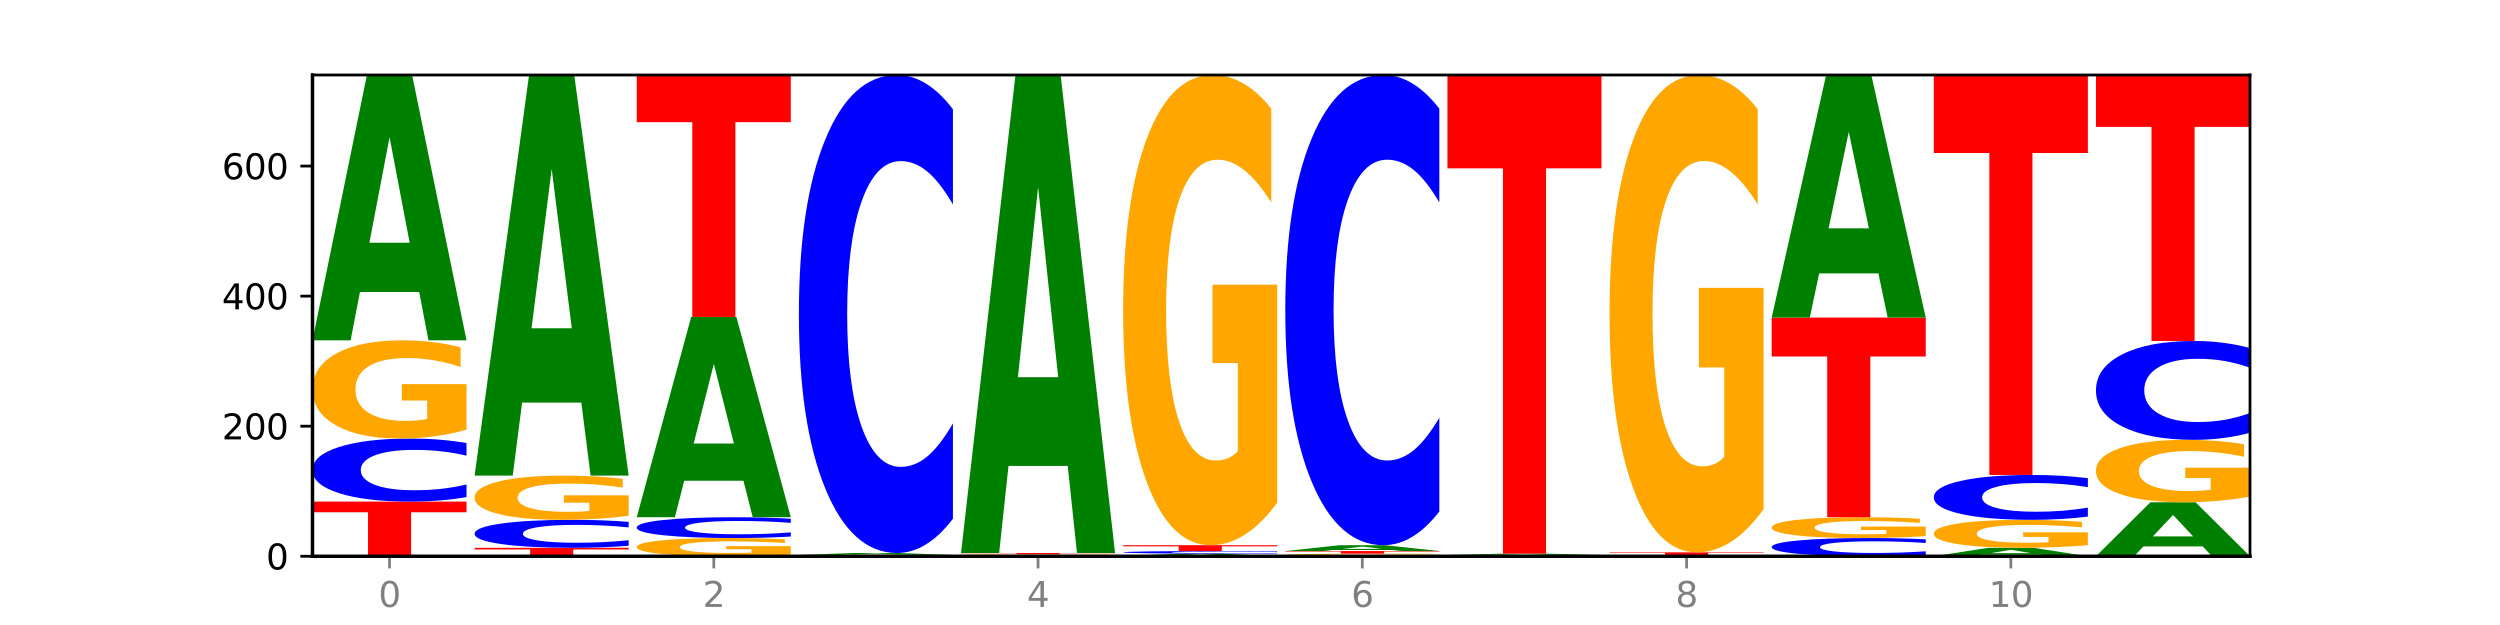 <?xml version="1.0" encoding="utf-8" standalone="no"?>
<!DOCTYPE svg PUBLIC "-//W3C//DTD SVG 1.1//EN"
  "http://www.w3.org/Graphics/SVG/1.1/DTD/svg11.dtd">
<svg xmlns:xlink="http://www.w3.org/1999/xlink" width="720pt" height="180pt" viewBox="0 0 720 180" xmlns="http://www.w3.org/2000/svg" version="1.1">
 <defs>
  <style type="text/css">*{stroke-linejoin: round; stroke-linecap: butt}</style>
 </defs>
 <g id="figure_1">
  <g id="patch_1">
   <path d="M 0 180 
L 720 180 
L 720 0 
L 0 0 
z
" style="fill: #ffffff"/>
  </g>
  <g id="axes_1">
   <g id="patch_2">
    <path d="M 90 160.2 
L 648 160.2 
L 648 21.6 
L 90 21.6 
z
" style="fill: #ffffff"/>
   </g>
   <g id="line2d_1">
    <path d="M 90 160.2 
L 648 160.2 
" clip-path="url(#p0fbd7e7c8d)" style="fill: none; stroke: #000000; stroke-width: 0.5; stroke-linecap: square"/>
   </g>
   <g id="patch_3">
    <path d="M 90 144.467 
L 134.36 144.467 
L 134.36 147.535 
L 118.401 147.535 
L 118.401 160.2 
L 105.99 160.2 
L 105.99 147.535 
L 90 147.535 
L 90 144.467 
z
" clip-path="url(#p0fbd7e7c8d)" style="fill: #ff0000"/>
   </g>
   <g id="patch_4">
    <path d="M 134.36 143.165 
Q 130.649 143.81 126.637 144.137 
Q 122.624 144.467 118.254 144.467 
Q 105.222 144.467 97.611 142.02 
Q 90 139.573 90 135.389 
Q 90 131.189 97.611 128.746 
Q 105.222 126.299 118.254 126.299 
Q 122.624 126.299 126.637 126.629 
Q 130.649 126.956 134.36 127.601 
L 134.36 131.223 
Q 130.616 130.367 126.983 129.97 
Q 123.351 129.572 119.339 129.572 
Q 112.141 129.572 108.017 131.122 
Q 103.904 132.668 103.904 135.389 
Q 103.904 138.098 108.017 139.648 
Q 112.141 141.194 119.339 141.194 
Q 123.351 141.194 126.983 140.797 
Q 130.616 140.395 134.36 139.539 
L 134.36 143.165 
z
" clip-path="url(#p0fbd7e7c8d)" style="fill: #0000ff"/>
   </g>
   <g id="patch_5">
    <path d="M 134.36 123.74 
Q 129.886 125.02 125.074 125.662 
Q 120.263 126.299 115.133 126.299 
Q 103.541 126.299 96.77 122.49 
Q 90 118.681 90 112.167 
Q 90 105.577 96.89 101.797 
Q 103.789 98.017 115.789 98.017 
Q 120.412 98.017 124.647 98.531 
Q 128.892 99.04 132.65 100.045 
L 132.65 105.682 
Q 128.773 104.391 124.935 103.754 
Q 121.098 103.112 117.24 103.112 
Q 110.102 103.112 106.235 105.46 
Q 102.367 107.803 102.367 112.167 
Q 102.367 116.49 106.096 118.85 
Q 109.824 121.205 116.684 121.205 
Q 118.553 121.205 120.153 121.07 
Q 121.754 120.93 123.026 120.638 
L 123.026 115.345 
L 115.719 115.345 
L 115.719 110.631 
L 134.36 110.631 
L 134.36 123.74 
z
" clip-path="url(#p0fbd7e7c8d)" style="fill: #ffa600"/>
   </g>
   <g id="patch_6">
    <path d="M 120.728 84.096 
L 103.668 84.096 
L 100.974 98.017 
L 90 98.017 
L 105.672 21.6 
L 118.687 21.6 
L 134.36 98.017 
L 123.395 98.017 
L 120.728 84.096 
z
M 106.389 69.914 
L 117.98 69.914 
L 112.194 39.517 
L 106.389 69.914 
z
" clip-path="url(#p0fbd7e7c8d)" style="fill: #008000"/>
   </g>
   <g id="patch_7">
    <path d="M 136.695 157.765 
L 181.054 157.765 
L 181.054 158.24 
L 165.095 158.24 
L 165.095 160.2 
L 152.685 160.2 
L 152.685 158.24 
L 136.695 158.24 
L 136.695 157.765 
z
" clip-path="url(#p0fbd7e7c8d)" style="fill: #ff0000"/>
   </g>
   <g id="patch_8">
    <path d="M 181.054 157.188 
Q 177.344 157.474 173.331 157.619 
Q 169.319 157.765 164.949 157.765 
Q 151.917 157.765 144.306 156.68 
Q 136.695 155.596 136.695 153.741 
Q 136.695 151.879 144.306 150.796 
Q 151.917 149.711 164.949 149.711 
Q 169.319 149.711 173.331 149.858 
Q 177.344 150.002 181.054 150.289 
L 181.054 151.894 
Q 177.31 151.515 173.678 151.338 
Q 170.045 151.162 166.033 151.162 
Q 158.835 151.162 154.711 151.849 
Q 150.598 152.535 150.598 153.741 
Q 150.598 154.942 154.711 155.629 
Q 158.835 156.314 166.033 156.314 
Q 170.045 156.314 173.678 156.138 
Q 177.31 155.96 181.054 155.581 
L 181.054 157.188 
z
" clip-path="url(#p0fbd7e7c8d)" style="fill: #0000ff"/>
   </g>
   <g id="patch_9">
    <path d="M 181.054 148.559 
Q 176.581 149.135 171.769 149.425 
Q 166.957 149.711 161.827 149.711 
Q 150.235 149.711 143.465 147.996 
Q 136.695 146.281 136.695 143.347 
Q 136.695 140.38 143.584 138.677 
Q 150.484 136.975 162.483 136.975 
Q 167.106 136.975 171.341 137.207 
Q 175.586 137.436 179.344 137.888 
L 179.344 140.427 
Q 175.467 139.845 171.63 139.559 
Q 167.792 139.269 163.935 139.269 
Q 156.797 139.269 152.929 140.327 
Q 149.062 141.382 149.062 143.347 
Q 149.062 145.294 152.79 146.357 
Q 156.518 147.417 163.378 147.417 
Q 165.247 147.417 166.848 147.357 
Q 168.448 147.294 169.721 147.162 
L 169.721 144.778 
L 162.414 144.778 
L 162.414 142.655 
L 181.054 142.655 
L 181.054 148.559 
z
" clip-path="url(#p0fbd7e7c8d)" style="fill: #ffa600"/>
   </g>
   <g id="patch_10">
    <path d="M 167.423 115.957 
L 150.363 115.957 
L 147.669 136.975 
L 136.695 136.975 
L 152.367 21.6 
L 165.382 21.6 
L 181.054 136.975 
L 170.089 136.975 
L 167.423 115.957 
z
M 153.083 94.544 
L 164.675 94.544 
L 158.888 48.651 
L 153.083 94.544 
z
" clip-path="url(#p0fbd7e7c8d)" style="fill: #008000"/>
   </g>
   <g id="patch_11">
    <path d="M 227.749 159.726 
Q 223.275 159.963 218.463 160.082 
Q 213.652 160.2 208.522 160.2 
Q 196.93 160.2 190.159 159.494 
Q 183.389 158.787 183.389 157.579 
Q 183.389 156.357 190.279 155.657 
Q 197.178 154.956 209.178 154.956 
Q 213.801 154.956 218.036 155.051 
Q 222.281 155.145 226.039 155.332 
L 226.039 156.377 
Q 222.162 156.138 218.324 156.019 
Q 214.487 155.9 210.629 155.9 
Q 203.491 155.9 199.624 156.336 
Q 195.757 156.77 195.757 157.579 
Q 195.757 158.381 199.485 158.819 
Q 203.213 159.255 210.073 159.255 
Q 211.942 159.255 213.542 159.23 
Q 215.143 159.204 216.415 159.15 
L 216.415 158.169 
L 209.108 158.169 
L 209.108 157.295 
L 227.749 157.295 
L 227.749 159.726 
z
" clip-path="url(#p0fbd7e7c8d)" style="fill: #ffa600"/>
   </g>
   <g id="patch_12">
    <path d="M 227.749 154.526 
Q 224.038 154.739 220.026 154.847 
Q 216.014 154.956 211.644 154.956 
Q 198.612 154.956 191 154.148 
Q 183.389 153.341 183.389 151.961 
Q 183.389 150.575 191 149.769 
Q 198.612 148.962 211.644 148.962 
Q 216.014 148.962 220.026 149.071 
Q 224.038 149.179 227.749 149.392 
L 227.749 150.587 
Q 224.005 150.304 220.372 150.173 
Q 216.74 150.042 212.728 150.042 
Q 205.53 150.042 201.406 150.553 
Q 197.293 151.063 197.293 151.961 
Q 197.293 152.855 201.406 153.366 
Q 205.53 153.876 212.728 153.876 
Q 216.74 153.876 220.372 153.745 
Q 224.005 153.612 227.749 153.33 
L 227.749 154.526 
z
" clip-path="url(#p0fbd7e7c8d)" style="fill: #0000ff"/>
   </g>
   <g id="patch_13">
    <path d="M 214.117 138.453 
L 197.057 138.453 
L 194.363 148.962 
L 183.389 148.962 
L 199.062 91.275 
L 212.077 91.275 
L 227.749 148.962 
L 216.784 148.962 
L 214.117 138.453 
z
M 199.778 127.747 
L 211.369 127.747 
L 205.583 104.8 
L 199.778 127.747 
z
" clip-path="url(#p0fbd7e7c8d)" style="fill: #008000"/>
   </g>
   <g id="patch_14">
    <path d="M 183.389 21.6 
L 227.749 21.6 
L 227.749 35.188 
L 211.79 35.188 
L 211.79 91.275 
L 199.379 91.275 
L 199.379 35.188 
L 183.389 35.188 
L 183.389 21.6 
z
" clip-path="url(#p0fbd7e7c8d)" style="fill: #ff0000"/>
   </g>
   <g id="patch_15">
    <path d="M 230.084 159.825 
L 274.444 159.825 
L 274.444 159.898 
L 258.484 159.898 
L 258.484 160.2 
L 246.074 160.2 
L 246.074 159.898 
L 230.084 159.898 
L 230.084 159.825 
z
" clip-path="url(#p0fbd7e7c8d)" style="fill: #ff0000"/>
   </g>
   <g id="patch_16">
    <path d="M 260.812 159.723 
L 243.752 159.723 
L 241.058 159.825 
L 230.084 159.825 
L 245.756 159.264 
L 258.771 159.264 
L 274.444 159.825 
L 263.478 159.825 
L 260.812 159.723 
z
M 246.473 159.619 
L 258.064 159.619 
L 252.277 159.395 
L 246.473 159.619 
z
" clip-path="url(#p0fbd7e7c8d)" style="fill: #008000"/>
   </g>
   <g id="patch_17">
    <path d="M 274.444 149.396 
Q 270.733 154.287 266.721 156.761 
Q 262.708 159.264 258.338 159.264 
Q 245.306 159.264 237.695 140.723 
Q 230.084 122.182 230.084 90.474 
Q 230.084 58.653 237.695 40.141 
Q 245.306 21.6 258.338 21.6 
Q 262.708 21.6 266.721 24.102 
Q 270.733 26.576 274.444 31.468 
L 274.444 58.909 
Q 270.699 52.426 267.067 49.411 
Q 263.435 46.397 259.422 46.397 
Q 252.224 46.397 248.1 58.142 
Q 243.987 69.858 243.987 90.474 
Q 243.987 111.006 248.1 122.75 
Q 252.224 134.466 259.422 134.466 
Q 263.435 134.466 267.067 131.452 
Q 270.699 128.409 274.444 121.926 
L 274.444 149.396 
z
" clip-path="url(#p0fbd7e7c8d)" style="fill: #0000ff"/>
   </g>
   <g id="patch_18">
    <path d="M 321.138 160.187 
Q 317.427 160.193 313.415 160.197 
Q 309.403 160.2 305.033 160.2 
Q 292.001 160.2 284.389 160.175 
Q 276.778 160.15 276.778 160.106 
Q 276.778 160.063 284.389 160.038 
Q 292.001 160.013 305.033 160.013 
Q 309.403 160.013 313.415 160.016 
Q 317.427 160.019 321.138 160.026 
L 321.138 160.063 
Q 317.394 160.055 313.762 160.051 
Q 310.129 160.046 306.117 160.046 
Q 298.919 160.046 294.795 160.062 
Q 290.682 160.078 290.682 160.106 
Q 290.682 160.134 294.795 160.15 
Q 298.919 160.166 306.117 160.166 
Q 310.129 160.166 313.762 160.162 
Q 317.394 160.158 321.138 160.149 
L 321.138 160.187 
z
" clip-path="url(#p0fbd7e7c8d)" style="fill: #0000ff"/>
   </g>
   <g id="patch_19">
    <path d="M 321.138 159.979 
Q 316.664 159.996 311.853 160.004 
Q 307.041 160.013 301.911 160.013 
Q 290.319 160.013 283.549 159.962 
Q 276.778 159.912 276.778 159.826 
Q 276.778 159.738 283.668 159.688 
Q 290.567 159.638 302.567 159.638 
Q 307.19 159.638 311.425 159.645 
Q 315.67 159.652 319.428 159.665 
L 319.428 159.74 
Q 315.551 159.723 311.713 159.714 
Q 307.876 159.706 304.018 159.706 
Q 296.88 159.706 293.013 159.737 
Q 289.146 159.768 289.146 159.826 
Q 289.146 159.883 292.874 159.914 
Q 296.602 159.945 303.462 159.945 
Q 305.331 159.945 306.931 159.943 
Q 308.532 159.942 309.805 159.938 
L 309.805 159.868 
L 302.497 159.868 
L 302.497 159.805 
L 321.138 159.805 
L 321.138 159.979 
z
" clip-path="url(#p0fbd7e7c8d)" style="fill: #ffa600"/>
   </g>
   <g id="patch_20">
    <path d="M 276.778 159.264 
L 321.138 159.264 
L 321.138 159.337 
L 305.179 159.337 
L 305.179 159.638 
L 292.768 159.638 
L 292.768 159.337 
L 276.778 159.337 
L 276.778 159.264 
z
" clip-path="url(#p0fbd7e7c8d)" style="fill: #ff0000"/>
   </g>
   <g id="patch_21">
    <path d="M 307.506 134.186 
L 290.446 134.186 
L 287.753 159.264 
L 276.778 159.264 
L 292.451 21.6 
L 305.466 21.6 
L 321.138 159.264 
L 310.173 159.264 
L 307.506 134.186 
z
M 293.167 108.635 
L 304.758 108.635 
L 298.972 53.877 
L 293.167 108.635 
z
" clip-path="url(#p0fbd7e7c8d)" style="fill: #008000"/>
   </g>
   <g id="patch_22">
    <path d="M 354.201 160.064 
L 337.141 160.064 
L 334.447 160.2 
L 323.473 160.2 
L 339.145 159.451 
L 352.16 159.451 
L 367.833 160.2 
L 356.867 160.2 
L 354.201 160.064 
z
M 339.862 159.924 
L 351.453 159.924 
L 345.666 159.626 
L 339.862 159.924 
z
" clip-path="url(#p0fbd7e7c8d)" style="fill: #008000"/>
   </g>
   <g id="patch_23">
    <path d="M 367.833 159.397 
Q 364.122 159.424 360.11 159.437 
Q 356.097 159.451 351.727 159.451 
Q 338.695 159.451 331.084 159.35 
Q 323.473 159.249 323.473 159.076 
Q 323.473 158.903 331.084 158.803 
Q 338.695 158.702 351.727 158.702 
Q 356.097 158.702 360.11 158.715 
Q 364.122 158.729 367.833 158.755 
L 367.833 158.905 
Q 364.088 158.869 360.456 158.853 
Q 356.824 158.837 352.811 158.837 
Q 345.614 158.837 341.489 158.9 
Q 337.376 158.964 337.376 159.076 
Q 337.376 159.188 341.489 159.252 
Q 345.614 159.316 352.811 159.316 
Q 356.824 159.316 360.456 159.299 
Q 364.088 159.283 367.833 159.248 
L 367.833 159.397 
z
" clip-path="url(#p0fbd7e7c8d)" style="fill: #0000ff"/>
   </g>
   <g id="patch_24">
    <path d="M 323.473 157.016 
L 367.833 157.016 
L 367.833 157.345 
L 351.873 157.345 
L 351.873 158.702 
L 339.463 158.702 
L 339.463 157.345 
L 323.473 157.345 
L 323.473 157.016 
z
" clip-path="url(#p0fbd7e7c8d)" style="fill: #ff0000"/>
   </g>
   <g id="patch_25">
    <path d="M 367.833 144.764 
Q 363.359 150.89 358.547 153.967 
Q 353.735 157.016 348.605 157.016 
Q 337.013 157.016 330.243 138.778 
Q 323.473 120.54 323.473 89.35 
Q 323.473 57.797 330.362 39.698 
Q 337.262 21.6 349.262 21.6 
Q 353.884 21.6 358.12 24.062 
Q 362.365 26.495 366.123 31.307 
L 366.123 58.3 
Q 362.245 52.118 358.408 49.069 
Q 354.57 45.992 350.713 45.992 
Q 343.575 45.992 339.708 57.237 
Q 335.84 68.454 335.84 89.35 
Q 335.84 110.05 339.568 121.351 
Q 343.297 132.624 350.156 132.624 
Q 352.025 132.624 353.626 131.98 
Q 355.227 131.309 356.499 129.91 
L 356.499 104.567 
L 349.192 104.567 
L 349.192 81.993 
L 367.833 81.993 
L 367.833 144.764 
z
" clip-path="url(#p0fbd7e7c8d)" style="fill: #ffa600"/>
   </g>
   <g id="patch_26">
    <path d="M 414.527 160.132 
Q 410.053 160.166 405.242 160.183 
Q 400.43 160.2 395.3 160.2 
Q 383.708 160.2 376.938 160.099 
Q 370.167 159.998 370.167 159.826 
Q 370.167 159.651 377.057 159.551 
Q 383.956 159.451 395.956 159.451 
Q 400.579 159.451 404.814 159.464 
Q 409.059 159.478 412.817 159.505 
L 412.817 159.654 
Q 408.94 159.62 405.102 159.603 
Q 401.265 159.586 397.408 159.586 
Q 390.269 159.586 386.402 159.648 
Q 382.535 159.71 382.535 159.826 
Q 382.535 159.94 386.263 160.003 
Q 389.991 160.065 396.851 160.065 
Q 398.72 160.065 400.321 160.061 
Q 401.921 160.058 403.194 160.05 
L 403.194 159.91 
L 395.887 159.91 
L 395.887 159.785 
L 414.527 159.785 
L 414.527 160.132 
z
" clip-path="url(#p0fbd7e7c8d)" style="fill: #ffa600"/>
   </g>
   <g id="patch_27">
    <path d="M 370.167 158.702 
L 414.527 158.702 
L 414.527 158.848 
L 398.568 158.848 
L 398.568 159.451 
L 386.158 159.451 
L 386.158 158.848 
L 370.167 158.848 
L 370.167 158.702 
z
" clip-path="url(#p0fbd7e7c8d)" style="fill: #ff0000"/>
   </g>
   <g id="patch_28">
    <path d="M 400.895 158.395 
L 383.835 158.395 
L 381.142 158.702 
L 370.167 158.702 
L 385.84 157.016 
L 398.855 157.016 
L 414.527 158.702 
L 403.562 158.702 
L 400.895 158.395 
z
M 386.556 158.082 
L 398.147 158.082 
L 392.361 157.411 
L 386.556 158.082 
z
" clip-path="url(#p0fbd7e7c8d)" style="fill: #008000"/>
   </g>
   <g id="patch_29">
    <path d="M 414.527 147.309 
Q 410.817 152.121 406.804 154.554 
Q 402.792 157.016 398.422 157.016 
Q 385.39 157.016 377.779 138.778 
Q 370.167 120.54 370.167 89.35 
Q 370.167 58.048 377.779 39.838 
Q 385.39 21.6 398.422 21.6 
Q 402.792 21.6 406.804 24.062 
Q 410.817 26.495 414.527 31.307 
L 414.527 58.3 
Q 410.783 51.922 407.151 48.957 
Q 403.518 45.992 399.506 45.992 
Q 392.308 45.992 388.184 57.545 
Q 384.071 69.07 384.071 89.35 
Q 384.071 109.546 388.184 121.099 
Q 392.308 132.624 399.506 132.624 
Q 403.518 132.624 407.151 129.659 
Q 410.783 126.666 414.527 120.288 
L 414.527 147.309 
z
" clip-path="url(#p0fbd7e7c8d)" style="fill: #0000ff"/>
   </g>
   <g id="patch_30">
    <path d="M 461.222 160.187 
Q 457.511 160.193 453.499 160.197 
Q 449.486 160.2 445.116 160.2 
Q 432.084 160.2 424.473 160.175 
Q 416.862 160.15 416.862 160.106 
Q 416.862 160.063 424.473 160.038 
Q 432.084 160.013 445.116 160.013 
Q 449.486 160.013 453.499 160.016 
Q 457.511 160.019 461.222 160.026 
L 461.222 160.063 
Q 457.478 160.055 453.845 160.051 
Q 450.213 160.046 446.2 160.046 
Q 439.003 160.046 434.879 160.062 
Q 430.766 160.078 430.766 160.106 
Q 430.766 160.134 434.879 160.15 
Q 439.003 160.166 446.2 160.166 
Q 450.213 160.166 453.845 160.162 
Q 457.478 160.158 461.222 160.149 
L 461.222 160.187 
z
" clip-path="url(#p0fbd7e7c8d)" style="fill: #0000ff"/>
   </g>
   <g id="patch_31">
    <path d="M 461.222 159.996 
Q 456.748 160.004 451.936 160.008 
Q 447.124 160.013 441.995 160.013 
Q 430.403 160.013 423.632 159.987 
Q 416.862 159.962 416.862 159.919 
Q 416.862 159.875 423.752 159.85 
Q 430.651 159.825 442.651 159.825 
Q 447.274 159.825 451.509 159.829 
Q 455.754 159.832 459.512 159.839 
L 459.512 159.876 
Q 455.635 159.868 451.797 159.863 
Q 447.96 159.859 444.102 159.859 
Q 436.964 159.859 433.097 159.875 
Q 429.229 159.89 429.229 159.919 
Q 429.229 159.948 432.958 159.963 
Q 436.686 159.979 443.545 159.979 
Q 445.414 159.979 447.015 159.978 
Q 448.616 159.977 449.888 159.975 
L 449.888 159.94 
L 442.581 159.94 
L 442.581 159.909 
L 461.222 159.909 
L 461.222 159.996 
z
" clip-path="url(#p0fbd7e7c8d)" style="fill: #ffa600"/>
   </g>
   <g id="patch_32">
    <path d="M 447.59 159.757 
L 430.53 159.757 
L 427.836 159.825 
L 416.862 159.825 
L 432.534 159.451 
L 445.549 159.451 
L 461.222 159.825 
L 450.257 159.825 
L 447.59 159.757 
z
M 433.251 159.688 
L 444.842 159.688 
L 439.055 159.539 
L 433.251 159.688 
z
" clip-path="url(#p0fbd7e7c8d)" style="fill: #008000"/>
   </g>
   <g id="patch_33">
    <path d="M 416.862 21.6 
L 461.222 21.6 
L 461.222 48.485 
L 445.263 48.485 
L 445.263 159.451 
L 432.852 159.451 
L 432.852 48.485 
L 416.862 48.485 
L 416.862 21.6 
z
" clip-path="url(#p0fbd7e7c8d)" style="fill: #ff0000"/>
   </g>
   <g id="patch_34">
    <path d="M 494.285 160.132 
L 477.225 160.132 
L 474.531 160.2 
L 463.556 160.2 
L 479.229 159.825 
L 492.244 159.825 
L 507.916 160.2 
L 496.951 160.2 
L 494.285 160.132 
z
M 479.945 160.062 
L 491.536 160.062 
L 485.75 159.913 
L 479.945 160.062 
z
" clip-path="url(#p0fbd7e7c8d)" style="fill: #008000"/>
   </g>
   <g id="patch_35">
    <path d="M 463.556 159.076 
L 507.916 159.076 
L 507.916 159.222 
L 491.957 159.222 
L 491.957 159.825 
L 479.547 159.825 
L 479.547 159.222 
L 463.556 159.222 
L 463.556 159.076 
z
" clip-path="url(#p0fbd7e7c8d)" style="fill: #ff0000"/>
   </g>
   <g id="patch_36">
    <path d="M 507.916 146.638 
Q 503.443 152.857 498.631 155.981 
Q 493.819 159.076 488.689 159.076 
Q 477.097 159.076 470.327 140.561 
Q 463.556 122.045 463.556 90.381 
Q 463.556 58.347 470.446 39.974 
Q 477.346 21.6 489.345 21.6 
Q 493.968 21.6 498.203 24.099 
Q 502.448 26.57 506.206 31.454 
L 506.206 58.859 
Q 502.329 52.583 498.492 49.487 
Q 494.654 46.363 490.797 46.363 
Q 483.659 46.363 479.791 57.779 
Q 475.924 69.167 475.924 90.381 
Q 475.924 111.395 479.652 122.868 
Q 483.38 134.313 490.24 134.313 
Q 492.109 134.313 493.71 133.66 
Q 495.31 132.978 496.583 131.558 
L 496.583 105.829 
L 489.276 105.829 
L 489.276 82.912 
L 507.916 82.912 
L 507.916 146.638 
z
" clip-path="url(#p0fbd7e7c8d)" style="fill: #ffa600"/>
   </g>
   <g id="patch_37">
    <path d="M 554.611 159.824 
Q 550.9 160.01 546.888 160.105 
Q 542.875 160.2 538.505 160.2 
Q 525.474 160.2 517.862 159.494 
Q 510.251 158.787 510.251 157.579 
Q 510.251 156.367 517.862 155.662 
Q 525.474 154.956 538.505 154.956 
Q 542.875 154.956 546.888 155.051 
Q 550.9 155.145 554.611 155.332 
L 554.611 156.377 
Q 550.867 156.13 547.234 156.015 
Q 543.602 155.9 539.59 155.9 
Q 532.392 155.9 528.268 156.348 
Q 524.155 156.794 524.155 157.579 
Q 524.155 158.362 528.268 158.809 
Q 532.392 159.255 539.59 159.255 
Q 543.602 159.255 547.234 159.141 
Q 550.867 159.025 554.611 158.778 
L 554.611 159.824 
z
" clip-path="url(#p0fbd7e7c8d)" style="fill: #0000ff"/>
   </g>
   <g id="patch_38">
    <path d="M 554.611 154.413 
Q 550.137 154.685 545.325 154.821 
Q 540.514 154.956 535.384 154.956 
Q 523.792 154.956 517.021 154.148 
Q 510.251 153.341 510.251 151.961 
Q 510.251 150.564 517.141 149.763 
Q 524.04 148.962 536.04 148.962 
Q 540.663 148.962 544.898 149.071 
Q 549.143 149.179 552.901 149.392 
L 552.901 150.587 
Q 549.024 150.313 545.186 150.178 
Q 541.349 150.042 537.491 150.042 
Q 530.353 150.042 526.486 150.539 
Q 522.619 151.036 522.619 151.961 
Q 522.619 152.877 526.347 153.377 
Q 530.075 153.876 536.935 153.876 
Q 538.804 153.876 540.404 153.848 
Q 542.005 153.818 543.277 153.756 
L 543.277 152.634 
L 535.97 152.634 
L 535.97 151.635 
L 554.611 151.635 
L 554.611 154.413 
z
" clip-path="url(#p0fbd7e7c8d)" style="fill: #ffa600"/>
   </g>
   <g id="patch_39">
    <path d="M 510.251 91.462 
L 554.611 91.462 
L 554.611 102.676 
L 538.652 102.676 
L 538.652 148.962 
L 526.241 148.962 
L 526.241 102.676 
L 510.251 102.676 
L 510.251 91.462 
z
" clip-path="url(#p0fbd7e7c8d)" style="fill: #ff0000"/>
   </g>
   <g id="patch_40">
    <path d="M 540.979 78.735 
L 523.919 78.735 
L 521.225 91.462 
L 510.251 91.462 
L 525.923 21.6 
L 538.938 21.6 
L 554.611 91.462 
L 543.646 91.462 
L 540.979 78.735 
z
M 526.64 65.769 
L 538.231 65.769 
L 532.445 37.98 
L 526.64 65.769 
z
" clip-path="url(#p0fbd7e7c8d)" style="fill: #008000"/>
   </g>
   <g id="patch_41">
    <path d="M 587.674 159.756 
L 570.614 159.756 
L 567.92 160.2 
L 556.946 160.2 
L 572.618 157.765 
L 585.633 157.765 
L 601.305 160.2 
L 590.34 160.2 
L 587.674 159.756 
z
M 573.335 159.305 
L 584.926 159.305 
L 579.139 158.336 
L 573.335 159.305 
z
" clip-path="url(#p0fbd7e7c8d)" style="fill: #008000"/>
   </g>
   <g id="patch_42">
    <path d="M 601.305 157.036 
Q 596.832 157.401 592.02 157.584 
Q 587.208 157.765 582.078 157.765 
Q 570.486 157.765 563.716 156.68 
Q 556.946 155.596 556.946 153.741 
Q 556.946 151.864 563.835 150.788 
Q 570.735 149.711 582.734 149.711 
Q 587.357 149.711 591.592 149.858 
Q 595.838 150.002 599.595 150.289 
L 599.595 151.894 
Q 595.718 151.526 591.881 151.345 
Q 588.043 151.162 584.186 151.162 
Q 577.048 151.162 573.18 151.831 
Q 569.313 152.498 569.313 153.741 
Q 569.313 154.972 573.041 155.644 
Q 576.769 156.314 583.629 156.314 
Q 585.498 156.314 587.099 156.276 
Q 588.699 156.236 589.972 156.153 
L 589.972 154.646 
L 582.665 154.646 
L 582.665 153.303 
L 601.305 153.303 
L 601.305 157.036 
z
" clip-path="url(#p0fbd7e7c8d)" style="fill: #ffa600"/>
   </g>
   <g id="patch_43">
    <path d="M 601.305 148.785 
Q 597.595 149.244 593.582 149.476 
Q 589.57 149.711 585.2 149.711 
Q 572.168 149.711 564.557 147.971 
Q 556.946 146.23 556.946 143.254 
Q 556.946 140.266 564.557 138.528 
Q 572.168 136.788 585.2 136.788 
Q 589.57 136.788 593.582 137.023 
Q 597.595 137.255 601.305 137.714 
L 601.305 140.29 
Q 597.561 139.682 593.929 139.399 
Q 590.297 139.116 586.284 139.116 
Q 579.086 139.116 574.962 140.218 
Q 570.849 141.318 570.849 143.254 
Q 570.849 145.181 574.962 146.284 
Q 579.086 147.383 586.284 147.383 
Q 590.297 147.383 593.929 147.1 
Q 597.561 146.815 601.305 146.206 
L 601.305 148.785 
z
" clip-path="url(#p0fbd7e7c8d)" style="fill: #0000ff"/>
   </g>
   <g id="patch_44">
    <path d="M 556.946 21.6 
L 601.305 21.6 
L 601.305 44.065 
L 585.346 44.065 
L 585.346 136.788 
L 572.936 136.788 
L 572.936 44.065 
L 556.946 44.065 
L 556.946 21.6 
z
" clip-path="url(#p0fbd7e7c8d)" style="fill: #ff0000"/>
   </g>
   <g id="patch_45">
    <path d="M 634.368 157.368 
L 617.308 157.368 
L 614.614 160.2 
L 603.64 160.2 
L 619.313 144.654 
L 632.328 144.654 
L 648 160.2 
L 637.035 160.2 
L 634.368 157.368 
z
M 620.029 154.483 
L 631.62 154.483 
L 625.834 148.299 
L 620.029 154.483 
z
" clip-path="url(#p0fbd7e7c8d)" style="fill: #008000"/>
   </g>
   <g id="patch_46">
    <path d="M 648 143.027 
Q 643.526 143.841 638.714 144.249 
Q 633.903 144.654 628.773 144.654 
Q 617.181 144.654 610.41 142.233 
Q 603.64 139.811 603.64 135.67 
Q 603.64 131.48 610.53 129.077 
Q 617.429 126.674 629.429 126.674 
Q 634.052 126.674 638.287 127.001 
Q 642.532 127.324 646.29 127.963 
L 646.29 131.547 
Q 642.413 130.726 638.575 130.321 
Q 634.738 129.913 630.88 129.913 
Q 623.742 129.913 619.875 131.406 
Q 616.008 132.895 616.008 135.67 
Q 616.008 138.418 619.736 139.919 
Q 623.464 141.416 630.324 141.416 
Q 632.193 141.416 633.793 141.33 
Q 635.394 141.241 636.666 141.055 
L 636.666 137.69 
L 629.359 137.69 
L 629.359 134.693 
L 648 134.693 
L 648 143.027 
z
" clip-path="url(#p0fbd7e7c8d)" style="fill: #ffa600"/>
   </g>
   <g id="patch_47">
    <path d="M 648 124.633 
Q 644.289 125.645 640.277 126.156 
Q 636.265 126.674 631.895 126.674 
Q 618.863 126.674 611.251 122.839 
Q 603.64 119.005 603.64 112.448 
Q 603.64 105.867 611.251 102.039 
Q 618.863 98.205 631.895 98.205 
Q 636.265 98.205 640.277 98.722 
Q 644.289 99.234 648 100.245 
L 648 105.92 
Q 644.256 104.579 640.623 103.956 
Q 636.991 103.333 632.979 103.333 
Q 625.781 103.333 621.657 105.761 
Q 617.544 108.184 617.544 112.448 
Q 617.544 116.694 621.657 119.123 
Q 625.781 121.546 632.979 121.546 
Q 636.991 121.546 640.623 120.922 
Q 644.256 120.293 648 118.952 
L 648 124.633 
z
" clip-path="url(#p0fbd7e7c8d)" style="fill: #0000ff"/>
   </g>
   <g id="patch_48">
    <path d="M 603.64 21.6 
L 648 21.6 
L 648 36.54 
L 632.041 36.54 
L 632.041 98.205 
L 619.63 98.205 
L 619.63 36.54 
L 603.64 36.54 
L 603.64 21.6 
z
" clip-path="url(#p0fbd7e7c8d)" style="fill: #ff0000"/>
   </g>
   <g id="matplotlib.axis_1">
    <g id="xtick_1">
     <g id="line2d_2">
      <defs>
       <path id="ma390fadb7f" d="M 0 0 
L 0 3.5 
" style="stroke: #808080; stroke-width: 0.8"/>
      </defs>
      <g>
       <use xlink:href="#ma390fadb7f" x="112.18" y="160.2" style="fill: #808080; stroke: #808080; stroke-width: 0.8"/>
      </g>
     </g>
     <g id="text_1">
      <!-- 0 -->
      <g style="fill: #808080" transform="translate(108.999 174.798) scale(0.1 -0.1)">
       <defs>
        <path id="DejaVuSans-30" d="M 2034 4250 
Q 1547 4250 1301 3770 
Q 1056 3291 1056 2328 
Q 1056 1369 1301 889 
Q 1547 409 2034 409 
Q 2525 409 2770 889 
Q 3016 1369 3016 2328 
Q 3016 3291 2770 3770 
Q 2525 4250 2034 4250 
z
M 2034 4750 
Q 2819 4750 3233 4129 
Q 3647 3509 3647 2328 
Q 3647 1150 3233 529 
Q 2819 -91 2034 -91 
Q 1250 -91 836 529 
Q 422 1150 422 2328 
Q 422 3509 836 4129 
Q 1250 4750 2034 4750 
z
" transform="scale(0.016)"/>
       </defs>
       <use xlink:href="#DejaVuSans-30"/>
      </g>
     </g>
    </g>
    <g id="xtick_2">
     <g id="line2d_3">
      <g>
       <use xlink:href="#ma390fadb7f" x="205.569" y="160.2" style="fill: #808080; stroke: #808080; stroke-width: 0.8"/>
      </g>
     </g>
     <g id="text_2">
      <!-- 2 -->
      <g style="fill: #808080" transform="translate(202.388 174.798) scale(0.1 -0.1)">
       <defs>
        <path id="DejaVuSans-32" d="M 1228 531 
L 3431 531 
L 3431 0 
L 469 0 
L 469 531 
Q 828 903 1448 1529 
Q 2069 2156 2228 2338 
Q 2531 2678 2651 2914 
Q 2772 3150 2772 3378 
Q 2772 3750 2511 3984 
Q 2250 4219 1831 4219 
Q 1534 4219 1204 4116 
Q 875 4013 500 3803 
L 500 4441 
Q 881 4594 1212 4672 
Q 1544 4750 1819 4750 
Q 2544 4750 2975 4387 
Q 3406 4025 3406 3419 
Q 3406 3131 3298 2873 
Q 3191 2616 2906 2266 
Q 2828 2175 2409 1742 
Q 1991 1309 1228 531 
z
" transform="scale(0.016)"/>
       </defs>
       <use xlink:href="#DejaVuSans-32"/>
      </g>
     </g>
    </g>
    <g id="xtick_3">
     <g id="line2d_4">
      <g>
       <use xlink:href="#ma390fadb7f" x="298.958" y="160.2" style="fill: #808080; stroke: #808080; stroke-width: 0.8"/>
      </g>
     </g>
     <g id="text_3">
      <!-- 4 -->
      <g style="fill: #808080" transform="translate(295.777 174.798) scale(0.1 -0.1)">
       <defs>
        <path id="DejaVuSans-34" d="M 2419 4116 
L 825 1625 
L 2419 1625 
L 2419 4116 
z
M 2253 4666 
L 3047 4666 
L 3047 1625 
L 3713 1625 
L 3713 1100 
L 3047 1100 
L 3047 0 
L 2419 0 
L 2419 1100 
L 313 1100 
L 313 1709 
L 2253 4666 
z
" transform="scale(0.016)"/>
       </defs>
       <use xlink:href="#DejaVuSans-34"/>
      </g>
     </g>
    </g>
    <g id="xtick_4">
     <g id="line2d_5">
      <g>
       <use xlink:href="#ma390fadb7f" x="392.347" y="160.2" style="fill: #808080; stroke: #808080; stroke-width: 0.8"/>
      </g>
     </g>
     <g id="text_4">
      <!-- 6 -->
      <g style="fill: #808080" transform="translate(389.166 174.798) scale(0.1 -0.1)">
       <defs>
        <path id="DejaVuSans-36" d="M 2113 2584 
Q 1688 2584 1439 2293 
Q 1191 2003 1191 1497 
Q 1191 994 1439 701 
Q 1688 409 2113 409 
Q 2538 409 2786 701 
Q 3034 994 3034 1497 
Q 3034 2003 2786 2293 
Q 2538 2584 2113 2584 
z
M 3366 4563 
L 3366 3988 
Q 3128 4100 2886 4159 
Q 2644 4219 2406 4219 
Q 1781 4219 1451 3797 
Q 1122 3375 1075 2522 
Q 1259 2794 1537 2939 
Q 1816 3084 2150 3084 
Q 2853 3084 3261 2657 
Q 3669 2231 3669 1497 
Q 3669 778 3244 343 
Q 2819 -91 2113 -91 
Q 1303 -91 875 529 
Q 447 1150 447 2328 
Q 447 3434 972 4092 
Q 1497 4750 2381 4750 
Q 2619 4750 2861 4703 
Q 3103 4656 3366 4563 
z
" transform="scale(0.016)"/>
       </defs>
       <use xlink:href="#DejaVuSans-36"/>
      </g>
     </g>
    </g>
    <g id="xtick_5">
     <g id="line2d_6">
      <g>
       <use xlink:href="#ma390fadb7f" x="485.736" y="160.2" style="fill: #808080; stroke: #808080; stroke-width: 0.8"/>
      </g>
     </g>
     <g id="text_5">
      <!-- 8 -->
      <g style="fill: #808080" transform="translate(482.555 174.798) scale(0.1 -0.1)">
       <defs>
        <path id="DejaVuSans-38" d="M 2034 2216 
Q 1584 2216 1326 1975 
Q 1069 1734 1069 1313 
Q 1069 891 1326 650 
Q 1584 409 2034 409 
Q 2484 409 2743 651 
Q 3003 894 3003 1313 
Q 3003 1734 2745 1975 
Q 2488 2216 2034 2216 
z
M 1403 2484 
Q 997 2584 770 2862 
Q 544 3141 544 3541 
Q 544 4100 942 4425 
Q 1341 4750 2034 4750 
Q 2731 4750 3128 4425 
Q 3525 4100 3525 3541 
Q 3525 3141 3298 2862 
Q 3072 2584 2669 2484 
Q 3125 2378 3379 2068 
Q 3634 1759 3634 1313 
Q 3634 634 3220 271 
Q 2806 -91 2034 -91 
Q 1263 -91 848 271 
Q 434 634 434 1313 
Q 434 1759 690 2068 
Q 947 2378 1403 2484 
z
M 1172 3481 
Q 1172 3119 1398 2916 
Q 1625 2713 2034 2713 
Q 2441 2713 2670 2916 
Q 2900 3119 2900 3481 
Q 2900 3844 2670 4047 
Q 2441 4250 2034 4250 
Q 1625 4250 1398 4047 
Q 1172 3844 1172 3481 
z
" transform="scale(0.016)"/>
       </defs>
       <use xlink:href="#DejaVuSans-38"/>
      </g>
     </g>
    </g>
    <g id="xtick_6">
     <g id="line2d_7">
      <g>
       <use xlink:href="#ma390fadb7f" x="579.126" y="160.2" style="fill: #808080; stroke: #808080; stroke-width: 0.8"/>
      </g>
     </g>
     <g id="text_6">
      <!-- 10 -->
      <g style="fill: #808080" transform="translate(572.763 174.798) scale(0.1 -0.1)">
       <defs>
        <path id="DejaVuSans-31" d="M 794 531 
L 1825 531 
L 1825 4091 
L 703 3866 
L 703 4441 
L 1819 4666 
L 2450 4666 
L 2450 531 
L 3481 531 
L 3481 0 
L 794 0 
L 794 531 
z
" transform="scale(0.016)"/>
       </defs>
       <use xlink:href="#DejaVuSans-31"/>
       <use xlink:href="#DejaVuSans-30" x="63.623"/>
      </g>
     </g>
    </g>
   </g>
   <g id="matplotlib.axis_2">
    <g id="ytick_1">
     <g id="line2d_8">
      <defs>
       <path id="m9cff9f8385" d="M 0 0 
L -3.5 0 
" style="stroke: #000000; stroke-width: 0.8"/>
      </defs>
      <g>
       <use xlink:href="#m9cff9f8385" x="90" y="160.2" style="stroke: #000000; stroke-width: 0.8"/>
      </g>
     </g>
     <g id="text_7">
      <!-- 0 -->
      <g transform="translate(76.638 163.999) scale(0.1 -0.1)">
       <use xlink:href="#DejaVuSans-30"/>
      </g>
     </g>
    </g>
    <g id="ytick_2">
     <g id="line2d_9">
      <g>
       <use xlink:href="#m9cff9f8385" x="90" y="122.741" style="stroke: #000000; stroke-width: 0.8"/>
      </g>
     </g>
     <g id="text_8">
      <!-- 200 -->
      <g transform="translate(63.913 126.54) scale(0.1 -0.1)">
       <use xlink:href="#DejaVuSans-32"/>
       <use xlink:href="#DejaVuSans-30" x="63.623"/>
       <use xlink:href="#DejaVuSans-30" x="127.246"/>
      </g>
     </g>
    </g>
    <g id="ytick_3">
     <g id="line2d_10">
      <g>
       <use xlink:href="#m9cff9f8385" x="90" y="85.281" style="stroke: #000000; stroke-width: 0.8"/>
      </g>
     </g>
     <g id="text_9">
      <!-- 400 -->
      <g transform="translate(63.913 89.08) scale(0.1 -0.1)">
       <use xlink:href="#DejaVuSans-34"/>
       <use xlink:href="#DejaVuSans-30" x="63.623"/>
       <use xlink:href="#DejaVuSans-30" x="127.246"/>
      </g>
     </g>
    </g>
    <g id="ytick_4">
     <g id="line2d_11">
      <g>
       <use xlink:href="#m9cff9f8385" x="90" y="47.822" style="stroke: #000000; stroke-width: 0.8"/>
      </g>
     </g>
     <g id="text_10">
      <!-- 600 -->
      <g transform="translate(63.913 51.621) scale(0.1 -0.1)">
       <use xlink:href="#DejaVuSans-36"/>
       <use xlink:href="#DejaVuSans-30" x="63.623"/>
       <use xlink:href="#DejaVuSans-30" x="127.246"/>
      </g>
     </g>
    </g>
   </g>
   <g id="patch_49">
    <path d="M 90 160.2 
L 90 21.6 
" style="fill: none; stroke: #000000; stroke-linejoin: miter; stroke-linecap: square"/>
   </g>
   <g id="patch_50">
    <path d="M 648 160.2 
L 648 21.6 
" style="fill: none; stroke: #000000; stroke-width: 0.8; stroke-linejoin: miter; stroke-linecap: square"/>
   </g>
   <g id="patch_51">
    <path d="M 90 160.2 
L 648 160.2 
" style="fill: none; stroke: #000000; stroke-linejoin: miter; stroke-linecap: square"/>
   </g>
   <g id="patch_52">
    <path d="M 90 21.6 
L 648 21.6 
" style="fill: none; stroke: #000000; stroke-width: 0.8; stroke-linejoin: miter; stroke-linecap: square"/>
   </g>
  </g>
 </g>
 <defs>
  <clipPath id="p0fbd7e7c8d">
   <rect x="90" y="21.6" width="558" height="138.6"/>
  </clipPath>
 </defs>
</svg>
